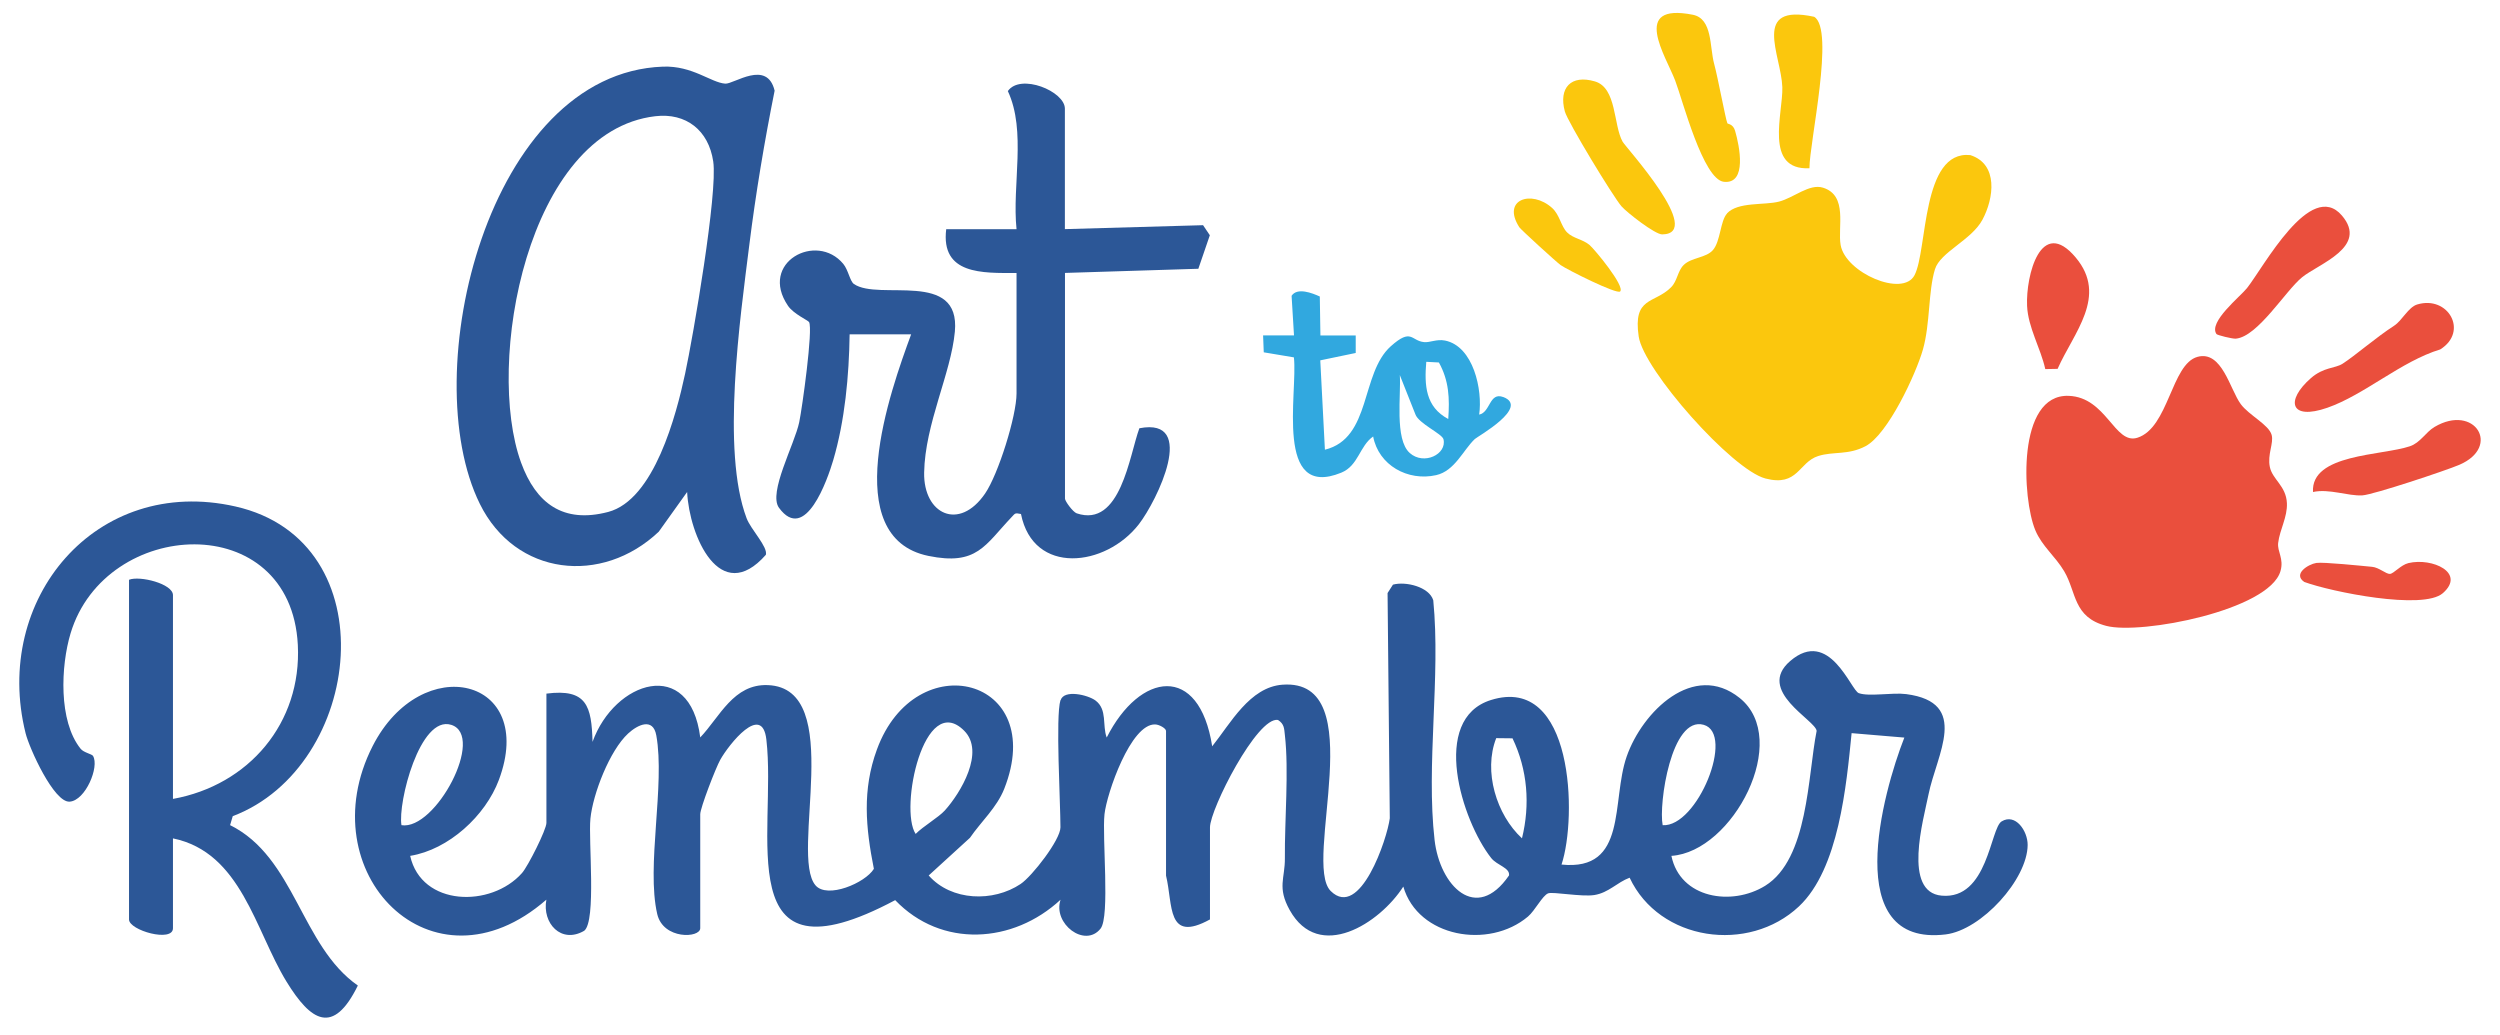 <?xml version="1.0" encoding="UTF-8"?>
<svg width="529px" height="219px" xmlns="http://www.w3.org/2000/svg" id="Layer_1" version="1.1" viewBox="0 0 529 219">
  <defs>
    <style> .st0 { fill: #ea4f3d; } .st1 { fill: #fbc70d; } .st2 { fill: #31a8df; } .st3 { fill: #2c5797; } </style>
  </defs>
  <path class="st3" d="M224.42,148.18c.72-2.36,5.79-1.14,7.39.05,2.55,1.91,1.4,5.28,2.37,7.83,6.99-13.84,19.57-15.76,22.32,1.86,3.86-4.81,7.93-12.54,14.89-13.04,19.01-1.36,4.14,37.68,10.19,43.66,6.21,6.14,11.97-11.11,12.5-15.4l-.47-47.65,1.14-1.78c2.65-.74,7.66.44,8.53,3.31,1.59,16.23-1.55,34.79.28,50.73,1.11,9.66,8.78,17.64,15.75,7.49.24-1.63-2.54-2.12-3.77-3.68-6.21-7.88-13-29.39-.05-33.44,17.46-5.46,18.28,24.74,14.93,34.82,14.08,1.44,10.48-13.41,13.79-22.88s14.15-20.18,23.89-12.38c11,8.8-1.4,32.56-14.43,33.42,1.85,9.01,12.76,10.71,19.84,6.33,9.15-5.67,8.99-23.27,10.89-32.77-.19-2.28-12.93-8.5-5.58-14.8,8.28-7.1,12.81,6.21,14.5,6.81,2.22.78,7.09-.18,10.03.2,13.59,1.78,6.43,12.74,4.72,21.24-1.08,5.4-5.49,20.67,2.79,21.41,9.78.88,10.27-14.25,12.68-15.71,2.93-1.79,5.53,2.02,5.51,4.98-.04,7.27-9.77,18-17.34,18.93-22.31,2.73-13.35-29.95-8.75-41.65l-11.16-.94c-1.1,11.02-2.69,28.72-11.14,36.66-10.68,10.04-29.54,7.35-35.83-6.07-2.68,1-4.44,3.19-7.48,3.67-2.69.42-8.77-.74-9.76-.36-1.21.46-2.79,3.67-4.28,4.92-8.26,6.97-23.25,4.4-26.37-6.35-4.98,7.79-17.86,16.06-24.04,4.97-2.69-4.83-.98-6.7-1.02-10.97-.07-7.97.87-18.54,0-26.05-.16-1.4-.11-2.34-1.46-3.21-4.4-.77-14.39,18.91-14.39,22.73v19.48c-9.24,5.07-7.79-3.07-9.3-9.27v-30.61c0-.55-1.41-1.35-2.28-1.38-5.18-.2-10.26,14.59-10.74,19-.53,4.86,1.19,21.65-.83,24.2-3.31,4.18-10.16-1.04-8.47-6.11-10.05,9.32-25.21,10.29-34.99.09-35.48,18.88-24.97-14.36-27.26-33.99-.91-7.83-7.94,1.05-9.75,4.28-.95,1.69-4.24,10.19-4.24,11.53v24.11c0,2.13-7.83,2.47-9.1-2.98-2.36-10.16,1.7-27.32-.2-37.82-.69-3.81-3.92-2.27-5.96-.39-3.9,3.6-7.45,12.75-7.98,18.01-.46,4.62,1.29,21.66-1.31,23.73-4.86,2.84-8.94-1.58-8.01-6.58-24.26,21.15-50.35-5.83-36.76-32.5,10.35-20.3,34.83-14.54,26.71,7.16-2.84,7.59-10.63,14.76-18.77,16.07,2.39,10.74,17.12,11.02,23.66,3.64,1.29-1.46,5.17-9.2,5.17-10.61v-27.36c8.58-1.11,9.55,2.67,9.76,10.21,4.62-12.88,20.61-18.16,22.79-.94,4.14-4.35,7.04-11.37,14.32-11.07,16.58.67,4.53,35.9,10.07,42.37,2.49,2.91,10.53-.5,12.35-3.49-1.73-8.73-2.5-16.7.65-25.27,8.18-22.32,36.23-15.25,26.94,8.32-1.57,3.98-4.89,6.93-7.26,10.38l-8.73,7.97c4.81,5.45,13.68,5.67,19.45,1.8,2.42-1.62,8.43-9.34,8.43-11.99,0-5.3-1.06-23.42,0-26.9ZM84.95,174.61c7.22,1.15,17.83-18.91,10.54-21.23-6.64-2.11-11.34,16.48-10.54,21.23ZM199.92,171.5c3.36-3.72,8.57-12.41,4.1-16.88-8.5-8.5-13.78,16.54-10.27,21.84,1.59-1.62,4.85-3.5,6.17-4.96ZM351.82,174.61c7.33.46,15.37-19.35,8.68-21.24-6.86-1.94-9.56,16.78-8.68,21.24ZM320.05,156.23l-3.45-.04c-2.76,7,.05,16.23,5.45,21.2,1.76-7.14,1.18-14.52-2-21.16Z"></path>
  <path class="st3" d="M225.35,48.48l29.22-.83,1.43,2.13-2.43,7.09-28.22.88v47.76c0,.53,1.67,2.83,2.48,3.11,9.3,3.14,11.14-12.26,13.26-18,12.42-2.42,3.71,15.38-.1,20.3-7.02,9.07-22.34,10.9-24.95-2.16-1.29-.25-1.19-.18-1.93.6-5.72,6.01-7.36,10.38-17.65,8.27-19.13-3.92-8.1-34.83-3.66-46.89h-13.02c-.12,8.74-1,18.28-3.48,26.67-1.2,4.05-5.9,17.65-11.47,10.03-2.32-3.17,3.3-13.38,4.29-18.12.63-3.03,2.95-19.7,2.08-21.17-.22-.37-3.27-1.71-4.45-3.43-6.26-9.18,6.03-15.72,11.69-8.88,1.07,1.29,1.4,3.66,2.25,4.25,5.28,3.66,22.58-3.1,21.36,10.08-.82,8.87-6.32,19.51-6.5,29.83-.16,8.8,7.4,12.45,12.89,4.44,2.8-4.08,6.66-16.42,6.66-21.18v-25.5c-7.23.03-16.06.36-14.88-9.27h14.88c-.97-9.34,2.13-20.72-1.84-29.22,2.68-3.82,12.07.04,12.07,3.72v25.5Z"></path>
  <path class="st3" d="M145.38,104.13l-5.99,8.38c-12.01,11.37-30.32,9.41-37.86-5.9-13.64-27.67,1.76-91.15,38.75-92.51,6.26-.23,10.15,3.38,13.18,3.6,1.81.14,8.85-5.18,10.45,1.49-2.16,10.78-4,21.75-5.36,32.66-1.94,15.58-5.97,43.49-.57,57.81.92,2.43,4.51,6.03,4.08,7.73-9.71,11.03-16.22-4.07-16.66-13.27ZM138.67,24.59c-27.14,3.18-36.06,52.34-28.41,73.3,3.13,8.58,8.86,12.95,18.42,10.44,9.77-2.57,14.42-20.57,16.28-29.21,1.73-8.05,6.94-38.33,5.96-44.95s-5.76-10.34-12.25-9.58Z"></path>
  <path class="st3" d="M36.6,169.05c16.05-2.9,27.27-16.07,26.42-32.59-1.49-28.99-40.69-26.92-48.08-2.47-2.08,6.9-2.6,18.59,2.12,24.45.66.82,2.37,1.1,2.62,1.51,1.39,2.29-1.59,9.44-4.94,9.68-3.33.24-8.53-11.3-9.32-14.46-7.08-28.33,14.84-54.7,44.4-48,32.53,7.37,27.05,55.05-.57,65.53l-.56,1.9c13.73,6.79,15,25.55,27.03,33.94-5.22,10.64-9.95,7.56-15.1-.84-6.63-10.82-9.56-27.33-24.02-30.3v19.01c0,3.07-9.3.47-9.3-1.85v-71.88c2.24-.92,9.3.84,9.3,3.25v43.13Z"></path>
  <path class="st0" d="M464.99,75.51c5.19-1.42,6.86,6.89,9.16,10.01,1.73,2.34,5.94,4.35,6.53,6.51.48,1.78-.94,4.13-.38,6.79s3.44,3.99,3.61,7.64c.14,2.94-1.51,5.59-1.85,8.42-.22,1.86,1.26,3.31.49,5.97-2.42,8.28-29.51,13.5-36.85,11.59-7.05-1.83-6.29-7.1-8.9-11.53-1.88-3.2-4.71-5.31-6.13-8.72-2.78-6.65-3.94-28.83,7.06-28.43,8.01.29,9.73,10.39,14.53,8.87,6.65-2.1,7.17-15.6,12.73-17.12Z"></path>
  <path class="st0" d="M495.68,76.97c2.67-1.71,6.93-5.46,10.96-8.08,1.63-1.06,2.99-3.91,4.83-4.46,6.56-1.99,10.95,5.72,4.88,9.51-8.22,2.49-16.08,9.63-23.88,12.34-7.91,2.76-8.91-1.51-3.49-6.26,2.71-2.37,5.1-2.03,6.7-3.05Z"></path>
  <path class="st0" d="M469.01,70.69c-1.78-2.53,5.02-7.92,6.45-9.72,3.51-4.42,13.45-23.14,20.09-15.36,5.68,6.65-4.92,10.2-8.44,13.07s-9.34,12.55-14,12.98c-.73.07-3.95-.75-4.1-.97Z"></path>
  <path class="st0" d="M489.43,104.12c-.49-8.1,14.54-7.68,20.5-9.69,2.22-.75,3.34-2.97,5.2-4.08,8.5-5.04,14.23,4.17,5.25,8.01-2.8,1.2-18.21,6.33-20.5,6.46-3.04.18-7.04-1.47-10.46-.71Z"></path>
  <path class="st0" d="M435.39,78.05l-2.61.05c-.97-4.41-3.65-8.81-3.85-13.38-.28-6.45,2.93-19.02,10.3-10.22,6.87,8.19-.48,15.92-3.84,23.55Z"></path>
  <path class="st0" d="M490.13,119.12c1.46-.23,9.57.61,11.81.82,1.45.13,2.95,1.54,3.76,1.5s2.3-1.9,3.92-2.29c5.05-1.2,12.2,2.06,7.29,6.36-4.19,3.67-23.61-.27-29.33-2.37-2.48-1.69.85-3.75,2.55-4.02Z"></path>
  <path class="st1" d="M365.51,26.08c-.39-.91-1.99-9.62-2.8-12.59-.98-3.59-.3-9.54-4.52-10.37-13.22-2.6-5.7,8.74-3.72,13.93,1.59,4.18,5.91,20.95,10.3,21.42,4.98.53,3.3-7.61,2.38-10.78-.45-1.53-1.55-1.4-1.64-1.61Z"></path>
  <path class="st1" d="M382.88,35.6c-.02-5.42,5.43-29.44.99-32.05-13.39-2.88-6.96,8.07-6.73,14.89.18,5.46-3.95,17.64,5.74,17.16Z"></path>
  <path class="st1" d="M343.14,43.69c1.12,1.28,7.06,5.93,8.58,5.91,9.05-.12-7.67-18.37-8.37-19.61-1.99-3.53-1.21-11.39-5.86-12.76-5.07-1.5-7.72,1.36-6.37,6.35.6,2.21,10.22,18.05,12.02,20.12Z"></path>
  <path class="st1" d="M365.44,45.18c-1.44,1.57-1.37,5.87-2.98,7.73-1.46,1.68-4.53,1.55-6.17,3.14-1.33,1.29-1.34,3.4-2.7,4.75-3.55,3.54-8.09,1.92-6.84,10.41,1.05,7.1,19.76,28.21,26.82,30.04,6.91,1.8,7-3.42,11.15-4.75,3.23-1.03,6.33-.14,10.03-2.09,4.73-2.49,10.66-15.26,12.14-20.45,1.56-5.5,1.11-12.31,2.55-16.99,1.11-3.62,7.72-6.16,10.03-10.45,2.46-4.56,3.42-11.8-2.56-13.7-10.35-1.05-9.02,20.11-11.8,25.42-2.48,4.73-14.59-.52-15.63-6.38-.67-3.8,1.59-10.5-3.75-12.15-2.88-.89-6.16,2.14-9.29,2.95s-8.69,0-11.01,2.5Z"></path>
  <path class="st1" d="M342.82,61.68c1.1-1.09-5.39-8.91-6.46-9.83-1.45-1.24-3.48-1.38-4.77-2.68s-1.56-3.74-3.19-5.19c-4.34-3.87-10.71-1.79-6.91,4.11.32.5,7.93,7.44,8.75,8.01,1.37.96,11.9,6.26,12.59,5.57Z"></path>
  <path class="st2" d="M318.1,84.02c-2.99-1.12-2.7,3.23-5.11,3.71.77-5.22-1.22-14.47-7.23-15.67-1.78-.35-3.16.46-4.44.33-2.75-.27-2.62-3.06-7.03.88-6.44,5.76-4.05,19.44-13.94,21.89l-.98-18.91,7.5-1.56v-3.71s-7.47,0-7.47,0l-.13-8.24c-1.63-.74-4.77-1.97-5.97-.15l.51,8.38h-6.54s.14,3.58.14,3.58l6.38,1.07c.84,7.53-4.19,30.2,10.02,24.4,3.65-1.49,3.85-5.64,6.75-7.66,1.15,6.08,7.33,9.53,13.33,8.18,3.95-.89,5.72-5.32,8.19-7.65.54-.51,11.69-6.75,5.99-8.89ZM298.3,95.85c-3.25-2.9-1.8-12.37-2.1-16.49l3.3,8.32c.68,1.93,5.66,4.11,5.94,5.26.77,3.17-4.15,5.58-7.14,2.91ZM306.45,88.66c-4.83-2.56-5.07-7.14-4.65-12.1l2.67.14c2.15,3.87,2.29,7.6,1.98,11.96Z"></path>
</svg> 